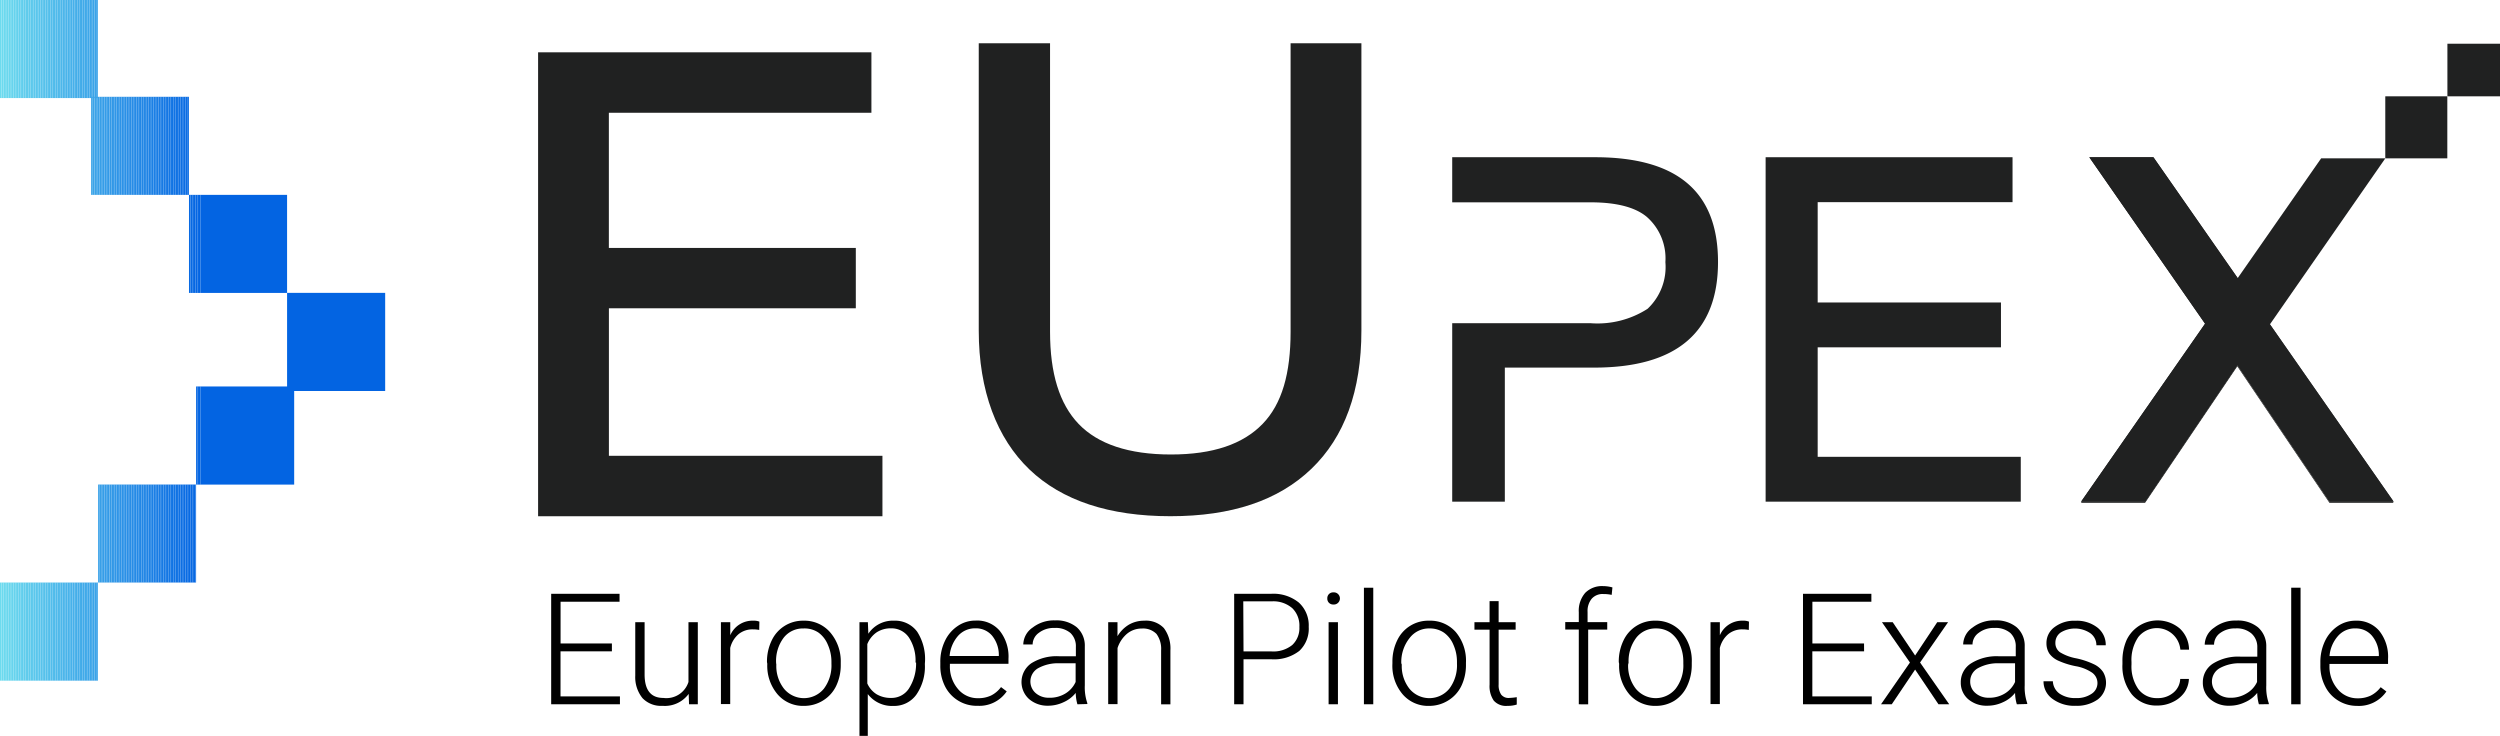 <svg id="Calque_2" data-name="Calque 2" xmlns="http://www.w3.org/2000/svg" xmlns:xlink="http://www.w3.org/1999/xlink" width="216.143" height="63.621" viewBox="0 0 216.143 63.621">
  <defs>
    <clipPath id="clip-path">
      <rect id="Rectangle_114" data-name="Rectangle 114" width="8.481" height="8.481" fill="none"/>
    </clipPath>
    <clipPath id="clip-path-4">
      <rect id="Rectangle_130" data-name="Rectangle 130" width="8.481" height="8.481" transform="translate(8.481) rotate(90)" fill="none"/>
    </clipPath>
    <clipPath id="clip-path-5">
      <rect id="Rectangle_190" data-name="Rectangle 190" width="8.481" height="8.481" transform="translate(8.481 0) rotate(90)" fill="none"/>
    </clipPath>
  </defs>
  <g id="Calque_1" data-name="Calque 1" transform="translate(0)">
    <path id="Path_19" data-name="Path 19" d="M64.25,68.535H59.808v3.9h5.137v.678H59V63.56h5.912v.687h-5.1v3.61H64.25Z" transform="translate(-11.347 -12.224)"/>
    <path id="Path_20" data-name="Path 20" d="M72.619,72.8a2.56,2.56,0,0,1-2.262,1.034,2.213,2.213,0,0,1-1.728-.662A2.883,2.883,0,0,1,68,71.22V66.6h.808v4.523c0,1.349.541,2.027,1.615,2.027A2,2,0,0,0,72.6,71.769V66.6h.808v7.1h-.759Z" transform="translate(-13.077 -12.809)"/>
    <path id="Path_21" data-name="Path 21" d="M80.481,67.239a2.843,2.843,0,0,0-.533-.048A1.906,1.906,0,0,0,78.7,67.6a2.253,2.253,0,0,0-.727,1.2v4.846H77.17V66.569h.808V67.7a2.092,2.092,0,0,1,2-1.26,1.284,1.284,0,0,1,.517.081Z" transform="translate(-14.841 -12.777)"/>
    <path id="Path_22" data-name="Path 22" d="M82.1,70.018a4.176,4.176,0,0,1,.4-1.85A2.972,2.972,0,0,1,85.25,66.44a2.94,2.94,0,0,1,2.3.993,3.853,3.853,0,0,1,.929,2.633v.17a4.168,4.168,0,0,1-.4,1.85,3,3,0,0,1-1.155,1.268,3.077,3.077,0,0,1-1.615.452,2.9,2.9,0,0,1-2.294-1,3.8,3.8,0,0,1-.888-2.633Zm.808.218a3.174,3.174,0,0,0,.662,2.084,2.229,2.229,0,0,0,3.449,0,3.336,3.336,0,0,0,.654-2.156v-.145a3.611,3.611,0,0,0-.315-1.51,2.423,2.423,0,0,0-.808-1.042,2.156,2.156,0,0,0-1.3-.355,2.1,2.1,0,0,0-1.712.808,3.32,3.32,0,0,0-.646,2.2Z" transform="translate(-15.789 -12.777)"/>
    <path id="Path_23" data-name="Path 23" d="M97.654,70.2a4.265,4.265,0,0,1-.735,2.633,2.358,2.358,0,0,1-1.971.977,2.641,2.641,0,0,1-2.229-1.026V76.4H92V66.569h.727l.04,1A2.544,2.544,0,0,1,95,66.439a2.366,2.366,0,0,1,1.995.961,4.37,4.37,0,0,1,.662,2.722Zm-.808-.137a3.651,3.651,0,0,0-.557-2.148A1.817,1.817,0,0,0,94.73,67.1a2.229,2.229,0,0,0-1.244.347,2.262,2.262,0,0,0-.808,1.018v3.4a2.092,2.092,0,0,0,.808.937,2.375,2.375,0,0,0,1.244.315,1.785,1.785,0,0,0,1.543-.808,3.974,3.974,0,0,0,.622-2.253Z" transform="translate(-17.693 -12.777)"/>
    <path id="Path_24" data-name="Path 24" d="M103.832,73.8a3.061,3.061,0,0,1-2.778-1.7,3.9,3.9,0,0,1-.4-1.785v-.283a4.111,4.111,0,0,1,.4-1.842,3.15,3.15,0,0,1,1.107-1.292,2.706,2.706,0,0,1,1.535-.468,2.56,2.56,0,0,1,2.092.88,3.578,3.578,0,0,1,.759,2.423v.436h-5.064v.153a2.964,2.964,0,0,0,.687,2.011,2.2,2.2,0,0,0,1.745.808,2.568,2.568,0,0,0,1.115-.226,2.423,2.423,0,0,0,.872-.735l.493.372a2.851,2.851,0,0,1-2.552,1.244Zm-.145-6.7a1.955,1.955,0,0,0-1.494.646,3.029,3.029,0,0,0-.735,1.745h4.256v-.081a2.649,2.649,0,0,0-.582-1.672,1.817,1.817,0,0,0-1.446-.638Z" transform="translate(-19.357 -12.777)"/>
    <path id="Path_25" data-name="Path 25" d="M114.18,73.664a3.691,3.691,0,0,1-.145-.985,2.8,2.8,0,0,1-1.058.808,3.142,3.142,0,0,1-1.357.3A2.423,2.423,0,0,1,110,73.211a1.979,1.979,0,0,1,.194-3.093,4.119,4.119,0,0,1,2.423-.606h1.43V68.7a1.567,1.567,0,0,0-.468-1.2,1.963,1.963,0,0,0-1.373-.436,2.108,2.108,0,0,0-1.357.42,1.26,1.26,0,0,0-.541,1.01H109.5a1.809,1.809,0,0,1,.808-1.462,3,3,0,0,1,1.938-.622,2.77,2.77,0,0,1,1.874.59,2.116,2.116,0,0,1,.7,1.664v3.36a4.168,4.168,0,0,0,.218,1.543v.073Zm-2.423-.565a2.585,2.585,0,0,0,1.405-.38,2.254,2.254,0,0,0,.864-.985V70.118h-1.405a3.562,3.562,0,0,0-1.842.428,1.325,1.325,0,0,0-.218,2.14,1.7,1.7,0,0,0,1.155.412Z" transform="translate(-21.03 -12.773)"/>
    <path id="Path_26" data-name="Path 26" d="M119.428,66.567v1.212a2.875,2.875,0,0,1,.993-1,2.617,2.617,0,0,1,1.317-.339,2.132,2.132,0,0,1,1.7.638,2.94,2.94,0,0,1,.565,1.93v4.66H123.2v-4.66a2.181,2.181,0,0,0-.4-1.422,1.615,1.615,0,0,0-1.268-.468,1.979,1.979,0,0,0-1.292.46,2.706,2.706,0,0,0-.808,1.228v4.846h-.808V66.567Z" transform="translate(-22.813 -12.776)"/>
    <path id="Path_27" data-name="Path 27" d="M132.918,69.221v3.893h-.808V63.559h3.231a3.489,3.489,0,0,1,2.358.759,2.665,2.665,0,0,1,.856,2.1,2.633,2.633,0,0,1-.808,2.076,3.554,3.554,0,0,1-2.423.727Zm0-.678h2.423a2.593,2.593,0,0,0,1.793-.557,2,2,0,0,0,.614-1.559,2.108,2.108,0,0,0-.606-1.615,2.488,2.488,0,0,0-1.745-.6h-2.5Z" transform="translate(-25.407 -12.223)"/>
    <path id="Path_28" data-name="Path 28" d="M142.08,63.935a.509.509,0,0,1,.137-.372.517.517,0,0,1,.4-.153.509.509,0,0,1,.4.153.525.525,0,0,1,0,.743.509.509,0,0,1-.4.153.517.517,0,0,1-.4-.153.509.509,0,0,1-.137-.372ZM143,73.086h-.808v-7.1H143Z" transform="translate(-27.325 -12.195)"/>
    <path id="Path_29" data-name="Path 29" d="M146.808,72.99H146V62.91h.808Z" transform="translate(-28.079 -12.099)"/>
    <path id="Path_30" data-name="Path 30" d="M149.05,70.018a4.176,4.176,0,0,1,.4-1.85,2.972,2.972,0,0,1,2.786-1.728,2.94,2.94,0,0,1,2.3.993,3.853,3.853,0,0,1,.872,2.633v.17a4.168,4.168,0,0,1-.4,1.85,3,3,0,0,1-1.163,1.268,3.077,3.077,0,0,1-1.615.452,2.9,2.9,0,0,1-2.294-1,3.8,3.8,0,0,1-.888-2.633Zm.808.218a3.174,3.174,0,0,0,.662,2.084,2.229,2.229,0,0,0,3.449,0,3.336,3.336,0,0,0,.662-2.157v-.145a3.611,3.611,0,0,0-.307-1.494,2.423,2.423,0,0,0-.808-1.042,2.156,2.156,0,0,0-1.252-.372,2.1,2.1,0,0,0-1.712.808,3.32,3.32,0,0,0-.735,2.2Z" transform="translate(-28.665 -12.777)"/>
    <path id="Path_31" data-name="Path 31" d="M159.922,64.35v1.817h1.47v.646h-1.47v4.733a1.454,1.454,0,0,0,.218.88.808.808,0,0,0,.711.291,5.7,5.7,0,0,0,.638-.065v.638a2.6,2.6,0,0,1-.808.113,1.413,1.413,0,0,1-1.179-.452,2.2,2.2,0,0,1-.363-1.381V66.813H157.83v-.646h1.308V64.35Z" transform="translate(-30.354 -12.376)"/>
    <path id="Path_32" data-name="Path 32" d="M168.721,72.956V66.495H167.55v-.646h1.171V65a2.358,2.358,0,0,1,.557-1.68,2.043,2.043,0,0,1,1.543-.582,3.1,3.1,0,0,1,.808.113l-.065.646a3.231,3.231,0,0,0-.711-.073,1.252,1.252,0,0,0-1.01.4,1.656,1.656,0,0,0-.363,1.147v.88h1.7V66.5h-1.648v6.461Z" transform="translate(-32.223 -12.065)"/>
    <path id="Path_33" data-name="Path 33" d="M173.28,70.018a4.167,4.167,0,0,1,.4-1.85,2.972,2.972,0,0,1,2.77-1.728,2.924,2.924,0,0,1,2.261.993,3.853,3.853,0,0,1,.88,2.633v.17a4.289,4.289,0,0,1-.4,1.85,2.964,2.964,0,0,1-1.09,1.268,3.037,3.037,0,0,1-1.615.452,2.916,2.916,0,0,1-2.294-1,3.8,3.8,0,0,1-.88-2.633Zm.808.218a3.231,3.231,0,0,0,.662,2.084,2.229,2.229,0,0,0,3.449,0,3.3,3.3,0,0,0,.662-2.157v-.145a3.6,3.6,0,0,0-.3-1.494,2.423,2.423,0,0,0-.808-1.042,2.148,2.148,0,0,0-1.244-.372,2.108,2.108,0,0,0-1.72.808,3.368,3.368,0,0,0-.662,2.157Z" transform="translate(-33.325 -12.778)"/>
    <path id="Path_34" data-name="Path 34" d="M186.411,67.239a2.843,2.843,0,0,0-.533-.048,1.906,1.906,0,0,0-1.244.412,2.253,2.253,0,0,0-.727,1.2v4.846H183.1V66.569h.808V67.7a2.092,2.092,0,0,1,2-1.26,1.284,1.284,0,0,1,.517.081Z" transform="translate(-35.214 -12.777)"/>
    <path id="Path_35" data-name="Path 35" d="M198.282,68.535h-4.475v3.9h5.137v.678H193V63.56h5.912v.687h-5.1v3.61h4.466Z" transform="translate(-37.118 -12.224)"/>
    <path id="Path_36" data-name="Path 36" d="M204.3,69.483l1.914-2.883h.937l-2.423,3.489,2.52,3.61h-.929l-2.019-3-2.019,3h-.929l2.5-3.61L201.431,66.6h.929Z" transform="translate(-38.724 -12.809)"/>
    <path id="Path_37" data-name="Path 37" d="M214.736,73.664a3.633,3.633,0,0,1-.153-.985,2.722,2.722,0,0,1-1.05.808,3.142,3.142,0,0,1-1.357.3,2.423,2.423,0,0,1-1.656-.573,1.866,1.866,0,0,1-.63-1.446,1.9,1.9,0,0,1,.9-1.648,4.16,4.16,0,0,1,2.423-.606h1.43V68.7a1.567,1.567,0,0,0-.468-1.2,1.963,1.963,0,0,0-1.373-.436,2.108,2.108,0,0,0-1.357.42,1.236,1.236,0,0,0-.541,1.01h-.808a1.809,1.809,0,0,1,.808-1.462,3,3,0,0,1,1.938-.622,2.77,2.77,0,0,1,1.874.59,2.116,2.116,0,0,1,.7,1.664v3.36a4.168,4.168,0,0,0,.218,1.543v.073Zm-2.423-.565a2.584,2.584,0,0,0,1.405-.38,2.253,2.253,0,0,0,.864-.985V70.118h-1.373a3.562,3.562,0,0,0-1.842.428,1.292,1.292,0,0,0-.662,1.147,1.276,1.276,0,0,0,.444.993,1.7,1.7,0,0,0,1.123.412Z" transform="translate(-40.366 -12.773)"/>
    <path id="Path_38" data-name="Path 38" d="M223.41,71.867a1.106,1.106,0,0,0-.468-.937,3.594,3.594,0,0,0-1.413-.557,6.769,6.769,0,0,1-1.47-.46,1.93,1.93,0,0,1-.808-.63,1.616,1.616,0,0,1-.25-.9,1.68,1.68,0,0,1,.7-1.389,2.8,2.8,0,0,1,1.8-.549,2.908,2.908,0,0,1,1.906.59,1.874,1.874,0,0,1,.719,1.527h-.808a1.268,1.268,0,0,0-.517-1.034,2.375,2.375,0,0,0-2.56-.073,1.066,1.066,0,0,0-.468.9.969.969,0,0,0,.388.808,4.135,4.135,0,0,0,1.422.533,6.776,6.776,0,0,1,1.551.525,1.955,1.955,0,0,1,.767.662,1.817,1.817,0,0,1-.476,2.375,3.126,3.126,0,0,1-1.9.541,3.174,3.174,0,0,1-2.011-.606,1.85,1.85,0,0,1-.767-1.518h.808a1.381,1.381,0,0,0,.582,1.074,2.358,2.358,0,0,0,1.413.38,2.245,2.245,0,0,0,1.333-.355A1.1,1.1,0,0,0,223.41,71.867Z" transform="translate(-42.07 -12.777)"/>
    <path id="Path_39" data-name="Path 39" d="M230.209,73.129a2.06,2.06,0,0,0,1.373-.46,1.615,1.615,0,0,0,.606-1.2h.751a2.181,2.181,0,0,1-.4,1.187,2.569,2.569,0,0,1-.993.808,2.989,2.989,0,0,1-1.333.307A2.746,2.746,0,0,1,228,72.8a3.941,3.941,0,0,1-.808-2.609v-.234a4.459,4.459,0,0,1,.363-1.858,2.97,2.97,0,0,1,4.588-.993,2.536,2.536,0,0,1,.808,1.833H232.2a2.043,2.043,0,0,0-3.635-1.09,3.481,3.481,0,0,0-.59,2.148v.234a3.417,3.417,0,0,0,.59,2.116A1.971,1.971,0,0,0,230.209,73.129Z" transform="translate(-43.692 -12.772)"/>
    <path id="Path_40" data-name="Path 40" d="M240.646,73.664a4.039,4.039,0,0,1-.145-.985,2.746,2.746,0,0,1-1.058.808,3.077,3.077,0,0,1-1.349.3,2.423,2.423,0,0,1-1.664-.573,1.866,1.866,0,0,1-.63-1.446,1.9,1.9,0,0,1,.864-1.615,4.127,4.127,0,0,1,2.423-.606h1.422v-.808a1.543,1.543,0,0,0-.509-1.2,1.947,1.947,0,0,0-1.373-.436,2.14,2.14,0,0,0-1.357.42,1.252,1.252,0,0,0-.5.985h-.808a1.817,1.817,0,0,1,.808-1.462,2.988,2.988,0,0,1,1.93-.622,2.754,2.754,0,0,1,1.874.59,2.148,2.148,0,0,1,.711,1.664v3.36a4.168,4.168,0,0,0,.218,1.543v.073Zm-2.463-.565a2.584,2.584,0,0,0,1.405-.38,2.2,2.2,0,0,0,.9-.985V70.118h-1.405a3.513,3.513,0,0,0-1.833.428,1.333,1.333,0,0,0-.226,2.14,1.7,1.7,0,0,0,1.155.412Z" transform="translate(-45.349 -12.773)"/>
    <path id="Path_41" data-name="Path 41" d="M246.068,72.99h-.808V62.91h.808Z" transform="translate(-47.168 -12.099)"/>
    <path id="Path_42" data-name="Path 42" d="M251.546,73.805a3.061,3.061,0,0,1-1.615-.452,2.98,2.98,0,0,1-1.139-1.244,3.8,3.8,0,0,1-.412-1.785v-.283a4.224,4.224,0,0,1,.4-1.841,3.231,3.231,0,0,1,1.106-1.292,2.722,2.722,0,0,1,1.535-.468,2.552,2.552,0,0,1,2.052.88,3.578,3.578,0,0,1,.759,2.423v.436h-5.064v.153a2.972,2.972,0,0,0,.695,2.011,2.205,2.205,0,0,0,1.737.808,2.569,2.569,0,0,0,1.115-.226,2.479,2.479,0,0,0,.88-.735l.493.372A2.875,2.875,0,0,1,251.546,73.805Zm-.145-6.7a1.938,1.938,0,0,0-1.486.646,2.98,2.98,0,0,0-.743,1.745h4.265V69.42a2.6,2.6,0,0,0-.59-1.672,1.8,1.8,0,0,0-1.446-.638Z" transform="translate(-47.768 -12.777)"/>
    <g id="Group_12" data-name="Group 12" transform="translate(7.867 8.368)" clip-path="url(#clip-path)">
      <rect id="Rectangle_54" data-name="Rectangle 54" width="0.008" height="8.481" fill="#3da6e9"/>
      <rect id="Rectangle_55" data-name="Rectangle 55" width="0.145" height="8.481" transform="translate(0.008)" fill="#3da5e8"/>
      <rect id="Rectangle_56" data-name="Rectangle 56" width="0.145" height="8.481" transform="translate(0.153)" fill="#3ca4e8"/>
      <rect id="Rectangle_57" data-name="Rectangle 57" width="0.145" height="8.481" transform="translate(0.299)" fill="#3ba3e8"/>
      <rect id="Rectangle_58" data-name="Rectangle 58" width="0.145" height="8.481" transform="translate(0.444)" fill="#3aa2e8"/>
      <rect id="Rectangle_59" data-name="Rectangle 59" width="0.145" height="8.481" transform="translate(0.59)" fill="#39a1e8"/>
      <rect id="Rectangle_60" data-name="Rectangle 60" width="0.145" height="8.481" transform="translate(0.735)" fill="#389fe8"/>
      <rect id="Rectangle_61" data-name="Rectangle 61" width="0.145" height="8.481" transform="translate(0.88)" fill="#379ee8"/>
      <rect id="Rectangle_62" data-name="Rectangle 62" width="0.145" height="8.481" transform="translate(1.026)" fill="#369de8"/>
      <rect id="Rectangle_63" data-name="Rectangle 63" width="0.145" height="8.481" transform="translate(1.171)" fill="#359ce8"/>
      <rect id="Rectangle_64" data-name="Rectangle 64" width="0.145" height="8.481" transform="translate(1.317)" fill="#349be8"/>
      <rect id="Rectangle_65" data-name="Rectangle 65" width="0.145" height="8.481" transform="translate(1.462)" fill="#349ae7"/>
      <rect id="Rectangle_66" data-name="Rectangle 66" width="0.145" height="8.481" transform="translate(1.615)" fill="#3399e7"/>
      <rect id="Rectangle_67" data-name="Rectangle 67" width="0.145" height="8.481" transform="translate(1.761)" fill="#3298e7"/>
      <rect id="Rectangle_68" data-name="Rectangle 68" width="0.145" height="8.481" transform="translate(1.906)" fill="#3197e7"/>
      <rect id="Rectangle_69" data-name="Rectangle 69" width="0.145" height="8.481" transform="translate(2.052)" fill="#3096e7"/>
      <rect id="Rectangle_70" data-name="Rectangle 70" width="0.145" height="8.481" transform="translate(2.197)" fill="#2f95e7"/>
      <rect id="Rectangle_71" data-name="Rectangle 71" width="0.145" height="8.481" transform="translate(2.342)" fill="#2e94e7"/>
      <rect id="Rectangle_72" data-name="Rectangle 72" width="0.145" height="8.481" transform="translate(2.488)" fill="#2d93e7"/>
      <rect id="Rectangle_73" data-name="Rectangle 73" width="0.145" height="8.481" transform="translate(2.633)" fill="#2c92e7"/>
      <rect id="Rectangle_74" data-name="Rectangle 74" width="0.145" height="8.481" transform="translate(2.778)" fill="#2b91e7"/>
      <rect id="Rectangle_75" data-name="Rectangle 75" width="0.145" height="8.481" transform="translate(2.924)" fill="#2b90e6"/>
      <rect id="Rectangle_76" data-name="Rectangle 76" width="0.145" height="8.481" transform="translate(3.069)" fill="#2a8fe6"/>
      <rect id="Rectangle_77" data-name="Rectangle 77" width="0.145" height="8.481" transform="translate(3.215)" fill="#298ee6"/>
      <rect id="Rectangle_78" data-name="Rectangle 78" width="0.145" height="8.481" transform="translate(3.36)" fill="#288de6"/>
      <rect id="Rectangle_79" data-name="Rectangle 79" width="0.145" height="8.481" transform="translate(3.505)" fill="#278ce6"/>
      <rect id="Rectangle_80" data-name="Rectangle 80" width="0.145" height="8.481" transform="translate(3.651)" fill="#268be6"/>
      <rect id="Rectangle_81" data-name="Rectangle 81" width="0.145" height="8.481" transform="translate(3.796)" fill="#258ae6"/>
      <rect id="Rectangle_82" data-name="Rectangle 82" width="0.145" height="8.481" transform="translate(3.941)" fill="#2489e6"/>
      <rect id="Rectangle_83" data-name="Rectangle 83" width="0.145" height="8.481" transform="translate(4.087)" fill="#2388e6"/>
      <rect id="Rectangle_84" data-name="Rectangle 84" width="0.145" height="8.481" transform="translate(4.232)" fill="#2287e6"/>
      <rect id="Rectangle_85" data-name="Rectangle 85" width="0.145" height="8.481" transform="translate(4.378)" fill="#2286e5"/>
      <rect id="Rectangle_86" data-name="Rectangle 86" width="0.145" height="8.481" transform="translate(4.523)" fill="#2185e5"/>
      <rect id="Rectangle_87" data-name="Rectangle 87" width="0.145" height="8.481" transform="translate(4.676)" fill="#2084e5"/>
      <rect id="Rectangle_88" data-name="Rectangle 88" width="0.145" height="8.481" transform="translate(4.822)" fill="#1f83e5"/>
      <rect id="Rectangle_89" data-name="Rectangle 89" width="0.145" height="8.481" transform="translate(4.967)" fill="#1e82e5"/>
      <rect id="Rectangle_90" data-name="Rectangle 90" width="0.145" height="8.481" transform="translate(5.113)" fill="#1d81e5"/>
      <rect id="Rectangle_91" data-name="Rectangle 91" width="0.145" height="8.481" transform="translate(5.258)" fill="#1c80e5"/>
      <rect id="Rectangle_92" data-name="Rectangle 92" width="0.145" height="8.481" transform="translate(5.403)" fill="#1b7fe5"/>
      <rect id="Rectangle_93" data-name="Rectangle 93" width="0.145" height="8.481" transform="translate(5.549)" fill="#1a7ee5"/>
      <rect id="Rectangle_94" data-name="Rectangle 94" width="0.145" height="8.481" transform="translate(5.694)" fill="#197de5"/>
      <rect id="Rectangle_95" data-name="Rectangle 95" width="0.145" height="8.481" transform="translate(5.84)" fill="#197ce4"/>
      <rect id="Rectangle_96" data-name="Rectangle 96" width="0.145" height="8.481" transform="translate(5.985)" fill="#187be4"/>
      <rect id="Rectangle_97" data-name="Rectangle 97" width="0.145" height="8.481" transform="translate(6.13)" fill="#177ae4"/>
      <rect id="Rectangle_98" data-name="Rectangle 98" width="0.145" height="8.481" transform="translate(6.276)" fill="#1679e4"/>
      <rect id="Rectangle_99" data-name="Rectangle 99" width="0.145" height="8.481" transform="translate(6.421)" fill="#1578e4"/>
      <rect id="Rectangle_100" data-name="Rectangle 100" width="0.145" height="8.481" transform="translate(6.566)" fill="#1477e4"/>
      <rect id="Rectangle_101" data-name="Rectangle 101" width="0.145" height="8.481" transform="translate(6.712)" fill="#1376e4"/>
      <rect id="Rectangle_102" data-name="Rectangle 102" width="0.145" height="8.481" transform="translate(6.857)" fill="#1275e4"/>
      <rect id="Rectangle_103" data-name="Rectangle 103" width="0.145" height="8.481" transform="translate(7.003)" fill="#1174e4"/>
      <rect id="Rectangle_104" data-name="Rectangle 104" width="0.145" height="8.481" transform="translate(7.148)" fill="#1073e4"/>
      <rect id="Rectangle_105" data-name="Rectangle 105" width="0.145" height="8.481" transform="translate(7.293)" fill="#1072e3"/>
      <rect id="Rectangle_106" data-name="Rectangle 106" width="0.145" height="8.481" transform="translate(7.439)" fill="#0f71e3"/>
      <rect id="Rectangle_107" data-name="Rectangle 107" width="0.145" height="8.481" transform="translate(7.584)" fill="#0e70e3"/>
      <rect id="Rectangle_108" data-name="Rectangle 108" width="0.145" height="8.481" transform="translate(7.729)" fill="#0d6fe3"/>
      <rect id="Rectangle_109" data-name="Rectangle 109" width="0.145" height="8.481" transform="translate(7.883)" fill="#0c6ee3"/>
      <rect id="Rectangle_110" data-name="Rectangle 110" width="0.145" height="8.481" transform="translate(8.028)" fill="#0b6de3"/>
      <rect id="Rectangle_111" data-name="Rectangle 111" width="0.145" height="8.481" transform="translate(8.174)" fill="#0a6ce3"/>
      <rect id="Rectangle_112" data-name="Rectangle 112" width="0.145" height="8.481" transform="translate(8.319)" fill="#096be3"/>
      <rect id="Rectangle_113" data-name="Rectangle 113" width="0.008" height="8.481" transform="translate(8.464)" fill="#086ae3"/>
    </g>
    <g id="Group_13" data-name="Group 13" transform="translate(16.339 16.848)" clip-path="url(#clip-path)">
      <rect id="Rectangle_115" data-name="Rectangle 115" width="0.137" height="8.481" fill="#086ae3"/>
      <rect id="Rectangle_116" data-name="Rectangle 116" width="0.145" height="8.481" transform="translate(0.137)" fill="#0769e3"/>
      <rect id="Rectangle_117" data-name="Rectangle 117" width="0.145" height="8.481" transform="translate(0.283)" fill="#0768e2"/>
      <rect id="Rectangle_118" data-name="Rectangle 118" width="0.145" height="8.481" transform="translate(0.428)" fill="#0667e2"/>
      <rect id="Rectangle_119" data-name="Rectangle 119" width="0.145" height="8.481" transform="translate(0.573)" fill="#0566e2"/>
      <rect id="Rectangle_120" data-name="Rectangle 120" width="0.145" height="8.481" transform="translate(0.719)" fill="#0465e2"/>
      <rect id="Rectangle_121" data-name="Rectangle 121" width="0.145" height="8.481" transform="translate(0.864)" fill="#0364e2"/>
      <rect id="Rectangle_122" data-name="Rectangle 122" width="7.471" height="8.481" transform="translate(1.01)" fill="#0364e2"/>
    </g>
    <g id="Group_14" data-name="Group 14" transform="translate(24.82 25.321)" clip-path="url(#clip-path)">
      <rect id="Rectangle_124" data-name="Rectangle 124" width="8.481" height="8.481" fill="#0364e2"/>
    </g>
    <g id="Group_15" data-name="Group 15" transform="translate(16.953 33.414)" clip-path="url(#clip-path-4)">
      <rect id="Rectangle_126" data-name="Rectangle 126" width="0.105" height="8.481" transform="translate(0)" fill="#0566e2"/>
      <rect id="Rectangle_127" data-name="Rectangle 127" width="0.145" height="8.481" transform="translate(0.105)" fill="#0465e2"/>
      <rect id="Rectangle_128" data-name="Rectangle 128" width="0.145" height="8.481" transform="translate(0.25)" fill="#0364e2"/>
      <rect id="Rectangle_129" data-name="Rectangle 129" width="8.085" height="8.481" transform="translate(0.396)" fill="#0364e2"/>
    </g>
    <g id="Group_16" data-name="Group 16" transform="translate(8.481 41.894)" clip-path="url(#clip-path-5)">
      <rect id="Rectangle_131" data-name="Rectangle 131" width="0.129" height="8.481" transform="translate(0 -0.008)" fill="#39a1e8"/>
      <rect id="Rectangle_132" data-name="Rectangle 132" width="0.145" height="8.481" transform="translate(0.121 -0.008)" fill="#389fe8"/>
      <rect id="Rectangle_133" data-name="Rectangle 133" width="0.145" height="8.481" transform="translate(0.267 -0.008)" fill="#379ee8"/>
      <rect id="Rectangle_134" data-name="Rectangle 134" width="0.145" height="8.481" transform="translate(0.412 -0.008)" fill="#369de8"/>
      <rect id="Rectangle_135" data-name="Rectangle 135" width="0.145" height="8.481" transform="translate(0.557 -0.008)" fill="#359ce8"/>
      <rect id="Rectangle_136" data-name="Rectangle 136" width="0.145" height="8.481" transform="translate(0.703 -0.008)" fill="#349be8"/>
      <rect id="Rectangle_137" data-name="Rectangle 137" width="0.145" height="8.481" transform="translate(0.848 -0.008)" fill="#349ae7"/>
      <rect id="Rectangle_138" data-name="Rectangle 138" width="0.145" height="8.481" transform="translate(1.002 -0.008)" fill="#3399e7"/>
      <rect id="Rectangle_139" data-name="Rectangle 139" width="0.145" height="8.481" transform="translate(1.147 -0.008)" fill="#3298e7"/>
      <rect id="Rectangle_140" data-name="Rectangle 140" width="0.145" height="8.481" transform="translate(1.292 -0.008)" fill="#3197e7"/>
      <rect id="Rectangle_141" data-name="Rectangle 141" width="0.145" height="8.481" transform="translate(1.438 -0.008)" fill="#3096e7"/>
      <rect id="Rectangle_142" data-name="Rectangle 142" width="0.145" height="8.481" transform="translate(1.583 -0.008)" fill="#2f95e7"/>
      <rect id="Rectangle_143" data-name="Rectangle 143" width="0.145" height="8.481" transform="translate(1.728 -0.008)" fill="#2e94e7"/>
      <rect id="Rectangle_144" data-name="Rectangle 144" width="0.145" height="8.481" transform="translate(1.874 -0.008)" fill="#2d93e7"/>
      <rect id="Rectangle_145" data-name="Rectangle 145" width="0.145" height="8.481" transform="translate(2.019 -0.008)" fill="#2c92e7"/>
      <rect id="Rectangle_146" data-name="Rectangle 146" width="0.145" height="8.481" transform="translate(2.165 -0.008)" fill="#2b91e7"/>
      <rect id="Rectangle_147" data-name="Rectangle 147" width="0.145" height="8.481" transform="translate(2.31 -0.008)" fill="#2b90e6"/>
      <rect id="Rectangle_148" data-name="Rectangle 148" width="0.145" height="8.481" transform="translate(2.455 -0.008)" fill="#2a8fe6"/>
      <rect id="Rectangle_149" data-name="Rectangle 149" width="0.145" height="8.481" transform="translate(2.601 -0.008)" fill="#298ee6"/>
      <rect id="Rectangle_150" data-name="Rectangle 150" width="0.145" height="8.481" transform="translate(2.746 -0.008)" fill="#288de6"/>
      <rect id="Rectangle_151" data-name="Rectangle 151" width="0.145" height="8.481" transform="translate(2.891 -0.008)" fill="#278ce6"/>
      <rect id="Rectangle_152" data-name="Rectangle 152" width="0.145" height="8.481" transform="translate(3.037 -0.008)" fill="#268be6"/>
      <rect id="Rectangle_153" data-name="Rectangle 153" width="0.145" height="8.481" transform="translate(3.182 -0.008)" fill="#258ae6"/>
      <rect id="Rectangle_154" data-name="Rectangle 154" width="0.145" height="8.481" transform="translate(3.328 -0.008)" fill="#2489e6"/>
      <rect id="Rectangle_155" data-name="Rectangle 155" width="0.145" height="8.481" transform="translate(3.473 -0.008)" fill="#2388e6"/>
      <rect id="Rectangle_156" data-name="Rectangle 156" width="0.145" height="8.481" transform="translate(3.618 -0.008)" fill="#2287e6"/>
      <rect id="Rectangle_157" data-name="Rectangle 157" width="0.145" height="8.481" transform="translate(3.764 -0.008)" fill="#2286e5"/>
      <rect id="Rectangle_158" data-name="Rectangle 158" width="0.145" height="8.481" transform="translate(3.909 -0.008)" fill="#2185e5"/>
      <rect id="Rectangle_159" data-name="Rectangle 159" width="0.145" height="8.481" transform="translate(4.063 -0.008)" fill="#2084e5"/>
      <rect id="Rectangle_160" data-name="Rectangle 160" width="0.145" height="8.481" transform="translate(4.208 -0.008)" fill="#1f83e5"/>
      <rect id="Rectangle_161" data-name="Rectangle 161" width="0.145" height="8.481" transform="translate(4.353 -0.008)" fill="#1e82e5"/>
      <rect id="Rectangle_162" data-name="Rectangle 162" width="0.145" height="8.481" transform="translate(4.499 -0.008)" fill="#1d81e5"/>
      <rect id="Rectangle_163" data-name="Rectangle 163" width="0.145" height="8.481" transform="translate(4.644 -0.008)" fill="#1c80e5"/>
      <rect id="Rectangle_164" data-name="Rectangle 164" width="0.145" height="8.481" transform="translate(4.79 -0.008)" fill="#1b7fe5"/>
      <rect id="Rectangle_165" data-name="Rectangle 165" width="0.145" height="8.481" transform="translate(4.935 -0.008)" fill="#1a7ee5"/>
      <rect id="Rectangle_166" data-name="Rectangle 166" width="0.145" height="8.481" transform="translate(5.08 -0.008)" fill="#197de5"/>
      <rect id="Rectangle_167" data-name="Rectangle 167" width="0.145" height="8.481" transform="translate(5.226 -0.008)" fill="#197ce4"/>
      <rect id="Rectangle_168" data-name="Rectangle 168" width="0.145" height="8.481" transform="translate(5.371 -0.008)" fill="#187be4"/>
      <rect id="Rectangle_169" data-name="Rectangle 169" width="0.145" height="8.481" transform="translate(5.516 -0.008)" fill="#177ae4"/>
      <rect id="Rectangle_170" data-name="Rectangle 170" width="0.145" height="8.481" transform="translate(5.662 -0.008)" fill="#1679e4"/>
      <rect id="Rectangle_171" data-name="Rectangle 171" width="0.145" height="8.481" transform="translate(5.807 -0.008)" fill="#1578e4"/>
      <rect id="Rectangle_172" data-name="Rectangle 172" width="0.145" height="8.481" transform="translate(5.953 -0.008)" fill="#1477e4"/>
      <rect id="Rectangle_173" data-name="Rectangle 173" width="0.145" height="8.481" transform="translate(6.098 -0.008)" fill="#1376e4"/>
      <rect id="Rectangle_174" data-name="Rectangle 174" width="0.145" height="8.481" transform="translate(6.243 -0.008)" fill="#1275e4"/>
      <rect id="Rectangle_175" data-name="Rectangle 175" width="0.145" height="8.481" transform="translate(6.389 -0.008)" fill="#1174e4"/>
      <rect id="Rectangle_176" data-name="Rectangle 176" width="0.145" height="8.481" transform="translate(6.534 -0.008)" fill="#1073e4"/>
      <rect id="Rectangle_177" data-name="Rectangle 177" width="0.145" height="8.481" transform="translate(6.68 -0.008)" fill="#1072e3"/>
      <rect id="Rectangle_178" data-name="Rectangle 178" width="0.145" height="8.481" transform="translate(6.825 -0.008)" fill="#0f71e3"/>
      <rect id="Rectangle_179" data-name="Rectangle 179" width="0.145" height="8.481" transform="translate(6.97 -0.008)" fill="#0e70e3"/>
      <rect id="Rectangle_180" data-name="Rectangle 180" width="0.145" height="8.481" transform="translate(7.116 -0.008)" fill="#0d6fe3"/>
      <rect id="Rectangle_181" data-name="Rectangle 181" width="0.145" height="8.481" transform="translate(7.269 -0.008)" fill="#0c6ee3"/>
      <rect id="Rectangle_182" data-name="Rectangle 182" width="0.145" height="8.481" transform="translate(7.414 -0.008)" fill="#0b6de3"/>
      <rect id="Rectangle_183" data-name="Rectangle 183" width="0.145" height="8.481" transform="translate(7.56 -0.008)" fill="#0a6ce3"/>
      <rect id="Rectangle_184" data-name="Rectangle 184" width="0.145" height="8.481" transform="translate(7.705 -0.008)" fill="#096be3"/>
      <rect id="Rectangle_185" data-name="Rectangle 185" width="0.145" height="8.481" transform="translate(7.851 -0.008)" fill="#086ae3"/>
      <rect id="Rectangle_186" data-name="Rectangle 186" width="0.145" height="8.481" transform="translate(7.996 -0.008)" fill="#0769e3"/>
      <rect id="Rectangle_187" data-name="Rectangle 187" width="0.145" height="8.481" transform="translate(8.141 -0.008)" fill="#0768e2"/>
      <rect id="Rectangle_188" data-name="Rectangle 188" width="0.145" height="8.481" transform="translate(8.287 -0.008)" fill="#0667e2"/>
      <rect id="Rectangle_189" data-name="Rectangle 189" width="0.04" height="8.481" transform="translate(8.432 -0.008)" fill="#0566e2"/>
    </g>
    <g id="Group_17" data-name="Group 17" transform="translate(0 50.367)" clip-path="url(#clip-path-4)">
      <rect id="Rectangle_191" data-name="Rectangle 191" height="8.481" transform="translate(0)" fill="#6edcee"/>
      <rect id="Rectangle_192" data-name="Rectangle 192" width="0.145" height="8.481" transform="translate(0)" fill="#6ddbee"/>
      <rect id="Rectangle_193" data-name="Rectangle 193" width="0.145" height="8.481" transform="translate(0.153)" fill="#6cdaee"/>
      <rect id="Rectangle_194" data-name="Rectangle 194" width="0.145" height="8.481" transform="translate(0.299)" fill="#6bd9ee"/>
      <rect id="Rectangle_195" data-name="Rectangle 195" width="0.145" height="8.481" transform="translate(0.444)" fill="#6ad8ee"/>
      <rect id="Rectangle_196" data-name="Rectangle 196" width="0.145" height="8.481" transform="translate(0.59)" fill="#6ad7ed"/>
      <rect id="Rectangle_197" data-name="Rectangle 197" width="0.145" height="8.481" transform="translate(0.735)" fill="#69d6ed"/>
      <rect id="Rectangle_198" data-name="Rectangle 198" width="0.145" height="8.481" transform="translate(0.88)" fill="#68d5ed"/>
      <rect id="Rectangle_199" data-name="Rectangle 199" width="0.145" height="8.481" transform="translate(1.026)" fill="#67d4ed"/>
      <rect id="Rectangle_200" data-name="Rectangle 200" width="0.145" height="8.481" transform="translate(1.171)" fill="#66d3ed"/>
      <rect id="Rectangle_201" data-name="Rectangle 201" width="0.145" height="8.481" transform="translate(1.317)" fill="#65d2ed"/>
      <rect id="Rectangle_202" data-name="Rectangle 202" width="0.145" height="8.481" transform="translate(1.462)" fill="#64d1ed"/>
      <rect id="Rectangle_203" data-name="Rectangle 203" width="0.145" height="8.481" transform="translate(1.607)" fill="#63d0ed"/>
      <rect id="Rectangle_204" data-name="Rectangle 204" width="0.145" height="8.481" transform="translate(1.753)" fill="#62cfed"/>
      <rect id="Rectangle_205" data-name="Rectangle 205" width="0.145" height="8.481" transform="translate(1.898)" fill="#61ceed"/>
      <rect id="Rectangle_206" data-name="Rectangle 206" width="0.145" height="8.481" transform="translate(2.043)" fill="#61cdec"/>
      <rect id="Rectangle_207" data-name="Rectangle 207" width="0.145" height="8.481" transform="translate(2.189)" fill="#60ccec"/>
      <rect id="Rectangle_208" data-name="Rectangle 208" width="0.145" height="8.481" transform="translate(2.334)" fill="#5fcbec"/>
      <rect id="Rectangle_209" data-name="Rectangle 209" width="0.145" height="8.481" transform="translate(2.48)" fill="#5ecaec"/>
      <rect id="Rectangle_210" data-name="Rectangle 210" width="0.145" height="8.481" transform="translate(2.625)" fill="#5dc9ec"/>
      <rect id="Rectangle_211" data-name="Rectangle 211" width="0.145" height="8.481" transform="translate(2.77)" fill="#5cc8ec"/>
      <rect id="Rectangle_212" data-name="Rectangle 212" width="0.145" height="8.481" transform="translate(2.916)" fill="#5bc7ec"/>
      <rect id="Rectangle_213" data-name="Rectangle 213" width="0.145" height="8.481" transform="translate(3.061)" fill="#5ac6ec"/>
      <rect id="Rectangle_214" data-name="Rectangle 214" width="0.145" height="8.481" transform="translate(3.206)" fill="#59c5ec"/>
      <rect id="Rectangle_215" data-name="Rectangle 215" width="0.145" height="8.481" transform="translate(3.36)" fill="#58c4ec"/>
      <rect id="Rectangle_216" data-name="Rectangle 216" width="0.145" height="8.481" transform="translate(3.505)" fill="#58c3eb"/>
      <rect id="Rectangle_217" data-name="Rectangle 217" width="0.145" height="8.481" transform="translate(3.651)" fill="#57c2eb"/>
      <rect id="Rectangle_218" data-name="Rectangle 218" width="0.145" height="8.481" transform="translate(3.796)" fill="#56c1eb"/>
      <rect id="Rectangle_219" data-name="Rectangle 219" width="0.145" height="8.481" transform="translate(3.941)" fill="#55c0eb"/>
      <rect id="Rectangle_220" data-name="Rectangle 220" width="0.145" height="8.481" transform="translate(4.087)" fill="#54bfeb"/>
      <rect id="Rectangle_221" data-name="Rectangle 221" width="0.145" height="8.481" transform="translate(4.232)" fill="#53beeb"/>
      <rect id="Rectangle_222" data-name="Rectangle 222" width="0.145" height="8.481" transform="translate(4.378)" fill="#52bdeb"/>
      <rect id="Rectangle_223" data-name="Rectangle 223" width="0.145" height="8.481" transform="translate(4.523)" fill="#51bceb"/>
      <rect id="Rectangle_224" data-name="Rectangle 224" width="0.145" height="8.481" transform="translate(4.668)" fill="#50bbeb"/>
      <rect id="Rectangle_225" data-name="Rectangle 225" width="0.145" height="8.481" transform="translate(4.814)" fill="#4fbaeb"/>
      <rect id="Rectangle_226" data-name="Rectangle 226" width="0.145" height="8.481" transform="translate(4.959)" fill="#4fb9ea"/>
      <rect id="Rectangle_227" data-name="Rectangle 227" width="0.145" height="8.481" transform="translate(5.105)" fill="#4eb8ea"/>
      <rect id="Rectangle_228" data-name="Rectangle 228" width="0.145" height="8.481" transform="translate(5.25)" fill="#4db7ea"/>
      <rect id="Rectangle_229" data-name="Rectangle 229" width="0.145" height="8.481" transform="translate(5.395)" fill="#4cb6ea"/>
      <rect id="Rectangle_230" data-name="Rectangle 230" width="0.145" height="8.481" transform="translate(5.541)" fill="#4bb5ea"/>
      <rect id="Rectangle_231" data-name="Rectangle 231" width="0.145" height="8.481" transform="translate(5.686)" fill="#4ab4ea"/>
      <rect id="Rectangle_232" data-name="Rectangle 232" width="0.145" height="8.481" transform="translate(5.831)" fill="#49b3ea"/>
      <rect id="Rectangle_233" data-name="Rectangle 233" width="0.145" height="8.481" transform="translate(5.977)" fill="#48b2ea"/>
      <rect id="Rectangle_234" data-name="Rectangle 234" width="0.145" height="8.481" transform="translate(6.122)" fill="#47b1ea"/>
      <rect id="Rectangle_235" data-name="Rectangle 235" width="0.145" height="8.481" transform="translate(6.268)" fill="#46b0ea"/>
      <rect id="Rectangle_236" data-name="Rectangle 236" width="0.145" height="8.481" transform="translate(6.421)" fill="#46afe9"/>
      <rect id="Rectangle_237" data-name="Rectangle 237" width="0.145" height="8.481" transform="translate(6.566)" fill="#45aee9"/>
      <rect id="Rectangle_238" data-name="Rectangle 238" width="0.145" height="8.481" transform="translate(6.712)" fill="#44ade9"/>
      <rect id="Rectangle_239" data-name="Rectangle 239" width="0.145" height="8.481" transform="translate(6.857)" fill="#43ace9"/>
      <rect id="Rectangle_240" data-name="Rectangle 240" width="0.145" height="8.481" transform="translate(7.003)" fill="#42abe9"/>
      <rect id="Rectangle_241" data-name="Rectangle 241" width="0.145" height="8.481" transform="translate(7.148)" fill="#41aae9"/>
      <rect id="Rectangle_242" data-name="Rectangle 242" width="0.145" height="8.481" transform="translate(7.293)" fill="#40a9e9"/>
      <rect id="Rectangle_243" data-name="Rectangle 243" width="0.145" height="8.481" transform="translate(7.439)" fill="#3fa8e9"/>
      <rect id="Rectangle_244" data-name="Rectangle 244" width="0.145" height="8.481" transform="translate(7.584)" fill="#3ea7e9"/>
      <rect id="Rectangle_245" data-name="Rectangle 245" width="0.145" height="8.481" transform="translate(7.729)" fill="#3da6e9"/>
      <rect id="Rectangle_246" data-name="Rectangle 246" width="0.145" height="8.481" transform="translate(7.875)" fill="#3da5e8"/>
      <rect id="Rectangle_247" data-name="Rectangle 247" width="0.145" height="8.481" transform="translate(8.02)" fill="#3ca4e8"/>
      <rect id="Rectangle_248" data-name="Rectangle 248" width="0.145" height="8.481" transform="translate(8.166)" fill="#3ba3e8"/>
      <rect id="Rectangle_249" data-name="Rectangle 249" width="0.145" height="8.481" transform="translate(8.311)" fill="#3aa2e8"/>
      <rect id="Rectangle_250" data-name="Rectangle 250" width="0.016" height="8.481" transform="translate(8.456)" fill="#39a1e8"/>
    </g>
    <g id="Group_18" data-name="Group 18" transform="translate(0)" clip-path="url(#clip-path-4)">
      <rect id="Rectangle_252" data-name="Rectangle 252" height="8.481" fill="#6edcee"/>
      <rect id="Rectangle_253" data-name="Rectangle 253" width="0.145" height="8.481" fill="#6ddbee"/>
      <rect id="Rectangle_254" data-name="Rectangle 254" width="0.145" height="8.481" transform="translate(0.153)" fill="#6cdaee"/>
      <rect id="Rectangle_255" data-name="Rectangle 255" width="0.145" height="8.481" transform="translate(0.299)" fill="#6bd9ee"/>
      <rect id="Rectangle_256" data-name="Rectangle 256" width="0.145" height="8.481" transform="translate(0.444)" fill="#6ad8ee"/>
      <rect id="Rectangle_257" data-name="Rectangle 257" width="0.145" height="8.481" transform="translate(0.59)" fill="#6ad7ed"/>
      <rect id="Rectangle_258" data-name="Rectangle 258" width="0.145" height="8.481" transform="translate(0.735)" fill="#69d6ed"/>
      <rect id="Rectangle_259" data-name="Rectangle 259" width="0.145" height="8.481" transform="translate(0.88)" fill="#68d5ed"/>
      <rect id="Rectangle_260" data-name="Rectangle 260" width="0.145" height="8.481" transform="translate(1.026)" fill="#67d4ed"/>
      <rect id="Rectangle_261" data-name="Rectangle 261" width="0.145" height="8.481" transform="translate(1.171)" fill="#66d3ed"/>
      <rect id="Rectangle_262" data-name="Rectangle 262" width="0.145" height="8.481" transform="translate(1.317)" fill="#65d2ed"/>
      <rect id="Rectangle_263" data-name="Rectangle 263" width="0.145" height="8.481" transform="translate(1.462)" fill="#64d1ed"/>
      <rect id="Rectangle_264" data-name="Rectangle 264" width="0.145" height="8.481" transform="translate(1.607)" fill="#63d0ed"/>
      <rect id="Rectangle_265" data-name="Rectangle 265" width="0.145" height="8.481" transform="translate(1.753)" fill="#62cfed"/>
      <rect id="Rectangle_266" data-name="Rectangle 266" width="0.145" height="8.481" transform="translate(1.898)" fill="#61ceed"/>
      <rect id="Rectangle_267" data-name="Rectangle 267" width="0.145" height="8.481" transform="translate(2.043)" fill="#61cdec"/>
      <rect id="Rectangle_268" data-name="Rectangle 268" width="0.145" height="8.481" transform="translate(2.189)" fill="#60ccec"/>
      <rect id="Rectangle_269" data-name="Rectangle 269" width="0.145" height="8.481" transform="translate(2.334)" fill="#5fcbec"/>
      <rect id="Rectangle_270" data-name="Rectangle 270" width="0.145" height="8.481" transform="translate(2.48)" fill="#5ecaec"/>
      <rect id="Rectangle_271" data-name="Rectangle 271" width="0.145" height="8.481" transform="translate(2.625)" fill="#5dc9ec"/>
      <rect id="Rectangle_272" data-name="Rectangle 272" width="0.145" height="8.481" transform="translate(2.77)" fill="#5cc8ec"/>
      <rect id="Rectangle_273" data-name="Rectangle 273" width="0.145" height="8.481" transform="translate(2.916)" fill="#5bc7ec"/>
      <rect id="Rectangle_274" data-name="Rectangle 274" width="0.145" height="8.481" transform="translate(3.061)" fill="#5ac6ec"/>
      <rect id="Rectangle_275" data-name="Rectangle 275" width="0.145" height="8.481" transform="translate(3.206)" fill="#59c5ec"/>
      <rect id="Rectangle_276" data-name="Rectangle 276" width="0.145" height="8.481" transform="translate(3.36)" fill="#58c4ec"/>
      <rect id="Rectangle_277" data-name="Rectangle 277" width="0.145" height="8.481" transform="translate(3.505)" fill="#58c3eb"/>
      <rect id="Rectangle_278" data-name="Rectangle 278" width="0.145" height="8.481" transform="translate(3.651)" fill="#57c2eb"/>
      <rect id="Rectangle_279" data-name="Rectangle 279" width="0.145" height="8.481" transform="translate(3.796)" fill="#56c1eb"/>
      <rect id="Rectangle_280" data-name="Rectangle 280" width="0.145" height="8.481" transform="translate(3.941)" fill="#55c0eb"/>
      <rect id="Rectangle_281" data-name="Rectangle 281" width="0.145" height="8.481" transform="translate(4.087)" fill="#54bfeb"/>
      <rect id="Rectangle_282" data-name="Rectangle 282" width="0.145" height="8.481" transform="translate(4.232)" fill="#53beeb"/>
      <rect id="Rectangle_283" data-name="Rectangle 283" width="0.145" height="8.481" transform="translate(4.378)" fill="#52bdeb"/>
      <rect id="Rectangle_284" data-name="Rectangle 284" width="0.145" height="8.481" transform="translate(4.523)" fill="#51bceb"/>
      <rect id="Rectangle_285" data-name="Rectangle 285" width="0.145" height="8.481" transform="translate(4.668)" fill="#50bbeb"/>
      <rect id="Rectangle_286" data-name="Rectangle 286" width="0.145" height="8.481" transform="translate(4.814)" fill="#4fbaeb"/>
      <rect id="Rectangle_287" data-name="Rectangle 287" width="0.145" height="8.481" transform="translate(4.959)" fill="#4fb9ea"/>
      <rect id="Rectangle_288" data-name="Rectangle 288" width="0.145" height="8.481" transform="translate(5.105)" fill="#4eb8ea"/>
      <rect id="Rectangle_289" data-name="Rectangle 289" width="0.145" height="8.481" transform="translate(5.25)" fill="#4db7ea"/>
      <rect id="Rectangle_290" data-name="Rectangle 290" width="0.145" height="8.481" transform="translate(5.395)" fill="#4cb6ea"/>
      <rect id="Rectangle_291" data-name="Rectangle 291" width="0.145" height="8.481" transform="translate(5.541)" fill="#4bb5ea"/>
      <rect id="Rectangle_292" data-name="Rectangle 292" width="0.145" height="8.481" transform="translate(5.686)" fill="#4ab4ea"/>
      <rect id="Rectangle_293" data-name="Rectangle 293" width="0.145" height="8.481" transform="translate(5.831)" fill="#49b3ea"/>
      <rect id="Rectangle_294" data-name="Rectangle 294" width="0.145" height="8.481" transform="translate(5.977)" fill="#48b2ea"/>
      <rect id="Rectangle_295" data-name="Rectangle 295" width="0.145" height="8.481" transform="translate(6.122)" fill="#47b1ea"/>
      <rect id="Rectangle_296" data-name="Rectangle 296" width="0.145" height="8.481" transform="translate(6.268)" fill="#46b0ea"/>
      <rect id="Rectangle_297" data-name="Rectangle 297" width="0.145" height="8.481" transform="translate(6.421)" fill="#46afe9"/>
      <rect id="Rectangle_298" data-name="Rectangle 298" width="0.145" height="8.481" transform="translate(6.566)" fill="#45aee9"/>
      <rect id="Rectangle_299" data-name="Rectangle 299" width="0.145" height="8.481" transform="translate(6.712)" fill="#44ade9"/>
      <rect id="Rectangle_300" data-name="Rectangle 300" width="0.145" height="8.481" transform="translate(6.857)" fill="#43ace9"/>
      <rect id="Rectangle_301" data-name="Rectangle 301" width="0.145" height="8.481" transform="translate(7.003)" fill="#42abe9"/>
      <rect id="Rectangle_302" data-name="Rectangle 302" width="0.145" height="8.481" transform="translate(7.148)" fill="#41aae9"/>
      <rect id="Rectangle_303" data-name="Rectangle 303" width="0.145" height="8.481" transform="translate(7.293)" fill="#40a9e9"/>
      <rect id="Rectangle_304" data-name="Rectangle 304" width="0.145" height="8.481" transform="translate(7.439)" fill="#3fa8e9"/>
      <rect id="Rectangle_305" data-name="Rectangle 305" width="0.145" height="8.481" transform="translate(7.584)" fill="#3ea7e9"/>
      <rect id="Rectangle_306" data-name="Rectangle 306" width="0.145" height="8.481" transform="translate(7.729)" fill="#3da6e9"/>
      <rect id="Rectangle_307" data-name="Rectangle 307" width="0.145" height="8.481" transform="translate(7.875)" fill="#3da5e8"/>
      <rect id="Rectangle_308" data-name="Rectangle 308" width="0.145" height="8.481" transform="translate(8.02)" fill="#3ca4e8"/>
      <rect id="Rectangle_309" data-name="Rectangle 309" width="0.145" height="8.481" transform="translate(8.166)" fill="#3ba3e8"/>
      <rect id="Rectangle_310" data-name="Rectangle 310" width="0.145" height="8.481" transform="translate(8.311)" fill="#3aa2e8"/>
      <rect id="Rectangle_311" data-name="Rectangle 311" width="0.016" height="8.481" transform="translate(8.456)" fill="#39a1e8"/>
    </g>
    <path id="Path_43" data-name="Path 43" d="M86.418,5.6v5.226h-22.7V22.513H85.069V27.73H63.722V40.484H87.371v5.226H57.6V5.6Z" transform="translate(-11.078 -1.077)" fill="#202121"/>
    <path id="Path_44" data-name="Path 44" d="M210.347,16.83v3.885H193.5v8.674h15.847v3.877H193.5v9.466h17.559v3.877H189V16.83Z" transform="translate(-36.349 -3.237)" fill="#202121"/>
    <path id="Path_45" data-name="Path 45" d="M110.933,4.63V29.571c0,3.594.808,6.235,2.471,7.972s4.329,2.641,7.98,2.641,6.235-.9,7.923-2.641,2.423-4.378,2.423-7.972V4.63h6.122V29.458c0,5.226-1.454,9.208-4.321,11.962s-6.906,4.1-12.188,4.1-9.377-1.349-12.188-4.038-4.386-6.793-4.386-12.018V4.63Z" transform="translate(-20.149 -0.89)" fill="#202121"/>
    <path id="Path_46" data-name="Path 46" d="M167.791,16.83H155.45v3.9h11.97c2.2,0,3.836.412,4.846,1.252a4.771,4.771,0,0,1,1.615,3.917,4.959,4.959,0,0,1-1.543,4.038,8.006,8.006,0,0,1-4.919,1.244H155.45V46.609H160V35.019h7.713c7.132,0,10.718-3.045,10.718-9.135S174.883,16.83,167.791,16.83Z" transform="translate(-29.896 -3.237)" fill="#202121"/>
    <path id="Path_47" data-name="Path 47" d="M229.031,16.84h-5.541L233.5,31.225,222.78,46.611h5.541l7.972-11.8,7.964,11.8H249.8Z" transform="translate(-42.845 -3.239)" fill="#202121"/>
    <path id="Path_48" data-name="Path 48" d="M249.712,46.609h-5.476l-7.964-11.8-7.972,11.8H222.76l10.718-15.386L223.471,16.83h5.541L236.3,27.289l7.221-10.363h5.549l-9.983,14.361-.024.032Z" transform="translate(-42.841 -3.237)" fill="#202121"/>
    <path id="Path_49" data-name="Path 49" d="M253.66,50.052H253.6L242.95,34.762l.024-.032Z" transform="translate(-46.724 -6.679)" fill="#202121"/>
    <rect id="Rectangle_313" data-name="Rectangle 313" width="5.363" height="5.363" transform="translate(206.225 8.327)" fill="#202121"/>
    <path id="Path_50" data-name="Path 50" d="M249.777,50.987h-5.541l-7.964-11.8-7.972,11.8H222.76l.065-.1H228.3l7.972-11.8,7.964,11.8h5.476Z" transform="translate(-42.841 -7.518)" fill="#202121"/>
    <rect id="Rectangle_314" data-name="Rectangle 314" width="4.547" height="4.547" transform="translate(211.596 3.78)" fill="#202121"/>
  </g>
</svg>
